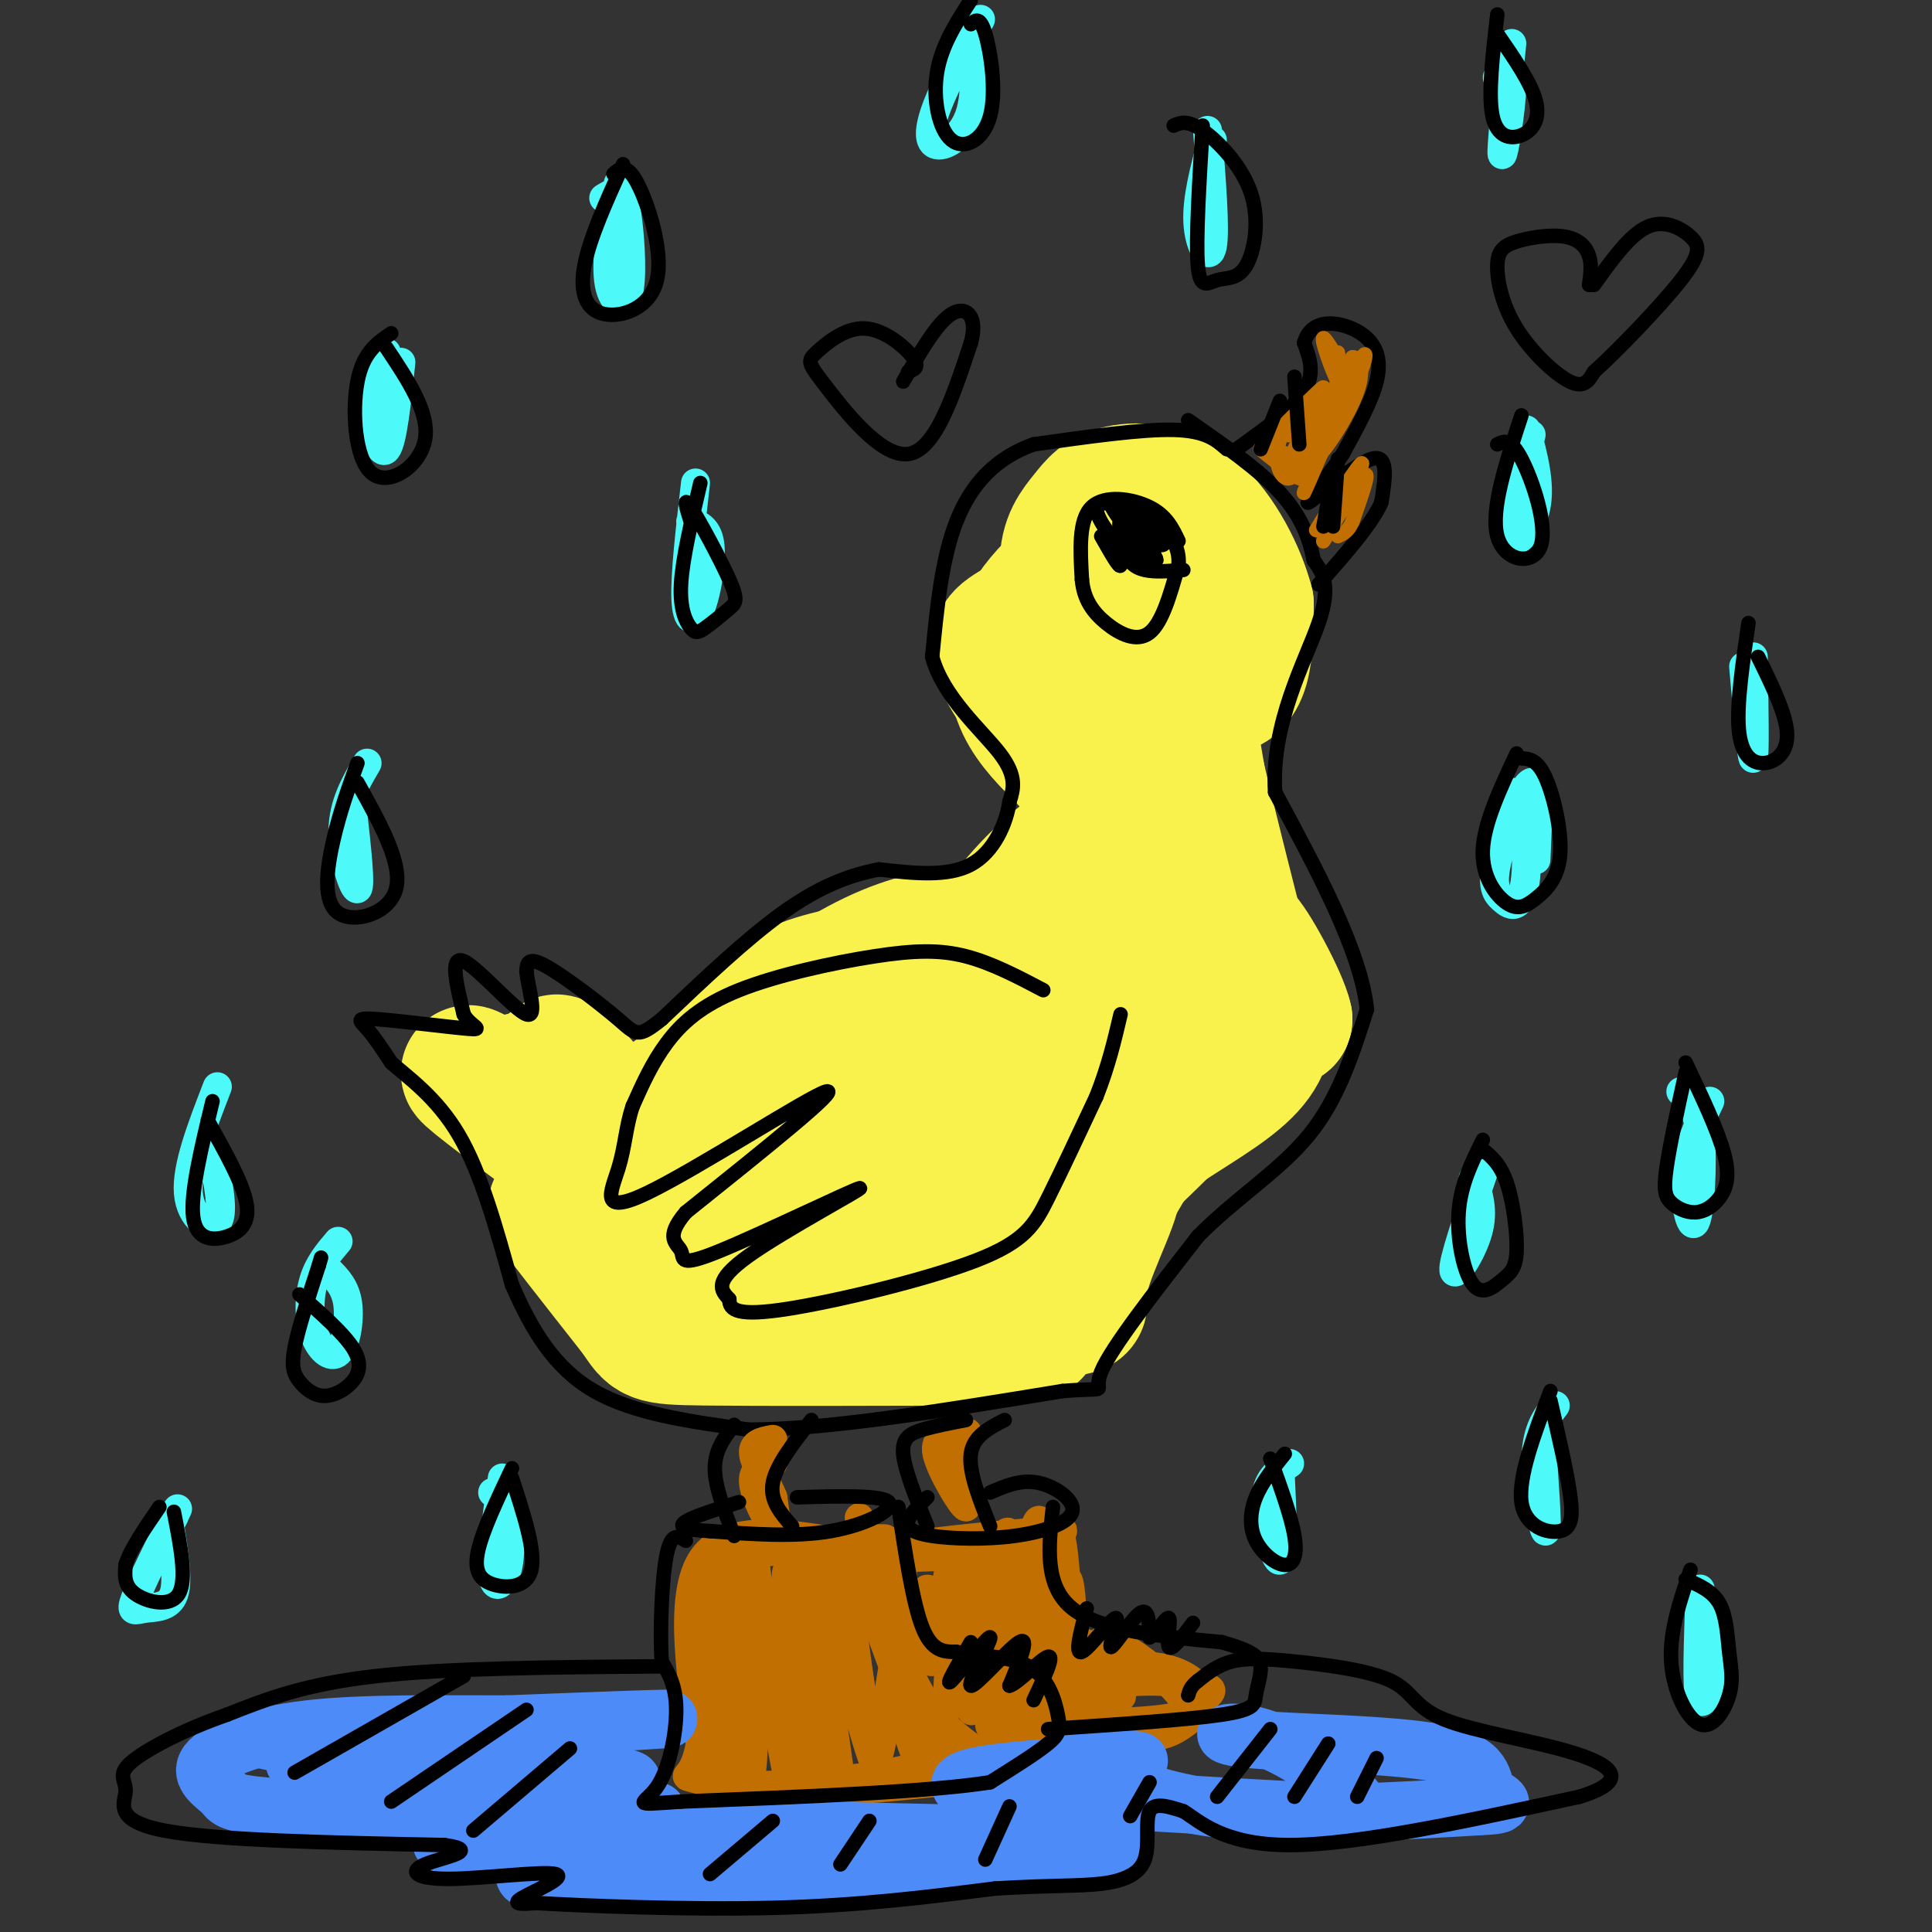 <svg viewBox='0 0 400 400' version='1.1' xmlns='http://www.w3.org/2000/svg' xmlns:xlink='http://www.w3.org/1999/xlink'><rect x="0" y="0" width="400" height="400" fill="#333333" stroke="none"/><g fill='none' stroke='#F9F24D' stroke-width='28' stroke-linecap='round' stroke-linejoin='round'><path d='M213,130c4.827,10.899 9.655,21.798 10,24c0.345,2.202 -3.792,-4.292 -6,-8c-2.208,-3.708 -2.488,-4.631 -1,-3c1.488,1.631 4.744,5.815 8,10'/><path d='M224,153c1.871,5.254 2.548,13.388 2,10c-0.548,-3.388 -2.322,-18.300 -1,-18c1.322,0.300 5.741,15.812 7,17c1.259,1.188 -0.640,-11.946 0,-15c0.640,-3.054 3.820,3.973 7,11'/><path d='M239,158c0.791,-2.140 -0.730,-12.989 0,-14c0.730,-1.011 3.712,7.815 5,8c1.288,0.185 0.881,-8.270 2,-11c1.119,-2.730 3.763,0.265 6,1c2.237,0.735 4.068,-0.790 5,-4c0.932,-3.210 0.966,-8.105 1,-13'/><path d='M258,125c-1.519,-6.016 -5.816,-14.557 -11,-19c-5.184,-4.443 -11.257,-4.788 -15,-4c-3.743,0.788 -5.158,2.708 -7,5c-1.842,2.292 -4.112,4.954 -4,10c0.112,5.046 2.607,12.474 5,18c2.393,5.526 4.684,9.150 6,7c1.316,-2.150 1.658,-10.075 2,-18'/><path d='M234,124c0.790,-3.924 1.765,-4.735 3,-5c1.235,-0.265 2.730,0.015 4,1c1.270,0.985 2.315,2.676 3,7c0.685,4.324 1.009,11.280 -1,10c-2.009,-1.280 -6.353,-10.797 -7,-15c-0.647,-4.203 2.403,-3.093 4,7c1.597,10.093 1.742,29.169 2,34c0.258,4.831 0.629,-4.585 1,-14'/><path d='M243,149c2.128,8.793 6.949,37.776 7,35c0.051,-2.776 -4.667,-37.311 -5,-40c-0.333,-2.689 3.718,26.468 4,29c0.282,2.532 -3.205,-21.562 -4,-28c-0.795,-6.438 1.103,4.781 3,16'/><path d='M248,161c2.333,10.000 6.667,27.000 11,44'/><path d='M259,205c-2.333,13.167 -13.667,24.083 -25,35'/><path d='M234,240c-6.289,10.244 -9.511,18.356 -16,23c-6.489,4.644 -16.244,5.822 -26,7'/><path d='M192,270c-4.857,2.429 -4.000,5.000 -12,1c-8.000,-4.000 -24.857,-14.571 -31,-16c-6.143,-1.429 -1.571,6.286 3,14'/><path d='M152,269c11.133,3.244 37.467,4.356 53,0c15.533,-4.356 20.267,-14.178 25,-24'/><path d='M230,245c2.286,0.167 -4.500,12.583 -6,19c-1.500,6.417 2.286,6.833 -6,7c-8.286,0.167 -28.643,0.083 -49,0'/><path d='M169,271c-11.044,0.133 -14.156,0.467 -19,-5c-4.844,-5.467 -11.422,-16.733 -18,-28'/><path d='M132,238c0.833,3.011 11.914,24.539 10,24c-1.914,-0.539 -16.823,-23.145 -19,-25c-2.177,-1.855 8.378,17.041 11,22c2.622,4.959 -2.689,-4.021 -8,-13'/><path d='M126,246c-4.010,-6.397 -10.036,-15.891 -14,-20c-3.964,-4.109 -5.867,-2.833 -2,2c3.867,4.833 13.503,13.224 11,12c-2.503,-1.224 -17.144,-12.064 -22,-16c-4.856,-3.936 0.072,-0.968 5,2'/><path d='M104,226c3.988,2.833 11.458,8.917 13,7c1.542,-1.917 -2.845,-11.833 -2,-13c0.845,-1.167 6.923,6.417 13,14'/><path d='M128,234c11.488,-5.214 33.708,-25.250 50,-34c16.292,-8.750 26.655,-6.214 25,-4c-1.655,2.214 -15.327,4.107 -29,6'/><path d='M174,202c-7.498,1.790 -11.744,3.266 -18,9c-6.256,5.734 -14.523,15.725 -17,20c-2.477,4.275 0.837,2.834 1,4c0.163,1.166 -2.825,4.939 6,0c8.825,-4.939 29.463,-18.589 42,-25c12.537,-6.411 16.974,-5.582 19,-4c2.026,1.582 1.641,3.918 1,6c-0.641,2.082 -1.537,3.911 -7,9c-5.463,5.089 -15.493,13.440 -24,18c-8.507,4.560 -15.492,5.329 -19,6c-3.508,0.671 -3.539,1.242 -2,-3c1.539,-4.242 4.648,-13.298 7,-18c2.352,-4.702 3.947,-5.051 10,-9c6.053,-3.949 16.565,-11.499 24,-14c7.435,-2.501 11.793,0.048 14,1c2.207,0.952 2.262,0.307 3,3c0.738,2.693 2.160,8.725 -2,16c-4.160,7.275 -13.903,15.793 -20,20c-6.097,4.207 -8.549,4.104 -11,4'/><path d='M181,245c-5.323,0.805 -13.131,0.817 -15,-3c-1.869,-3.817 2.200,-11.465 8,-19c5.800,-7.535 13.330,-14.959 22,-20c8.670,-5.041 18.478,-7.699 23,-8c4.522,-0.301 3.757,1.755 4,5c0.243,3.245 1.495,7.680 -3,15c-4.495,7.320 -14.736,17.525 -23,23c-8.264,5.475 -14.552,6.221 -17,4c-2.448,-2.221 -1.056,-7.408 -1,-10c0.056,-2.592 -1.223,-2.589 5,-10c6.223,-7.411 19.949,-22.237 28,-28c8.051,-5.763 10.428,-2.464 13,0c2.572,2.464 5.338,4.091 1,12c-4.338,7.909 -15.781,22.099 -23,28c-7.219,5.901 -10.213,3.512 -12,0c-1.787,-3.512 -2.368,-8.146 -2,-12c0.368,-3.854 1.684,-6.927 3,-10'/><path d='M192,212c5.757,-7.714 18.649,-22.000 25,-28c6.351,-6.000 6.160,-3.715 7,-2c0.840,1.715 2.709,2.859 4,4c1.291,1.141 2.003,2.278 0,8c-2.003,5.722 -6.719,16.030 -11,24c-4.281,7.970 -8.125,13.601 -12,18c-3.875,4.399 -7.780,7.565 -11,7c-3.220,-0.565 -5.754,-4.862 -4,-14c1.754,-9.138 7.794,-23.119 14,-33c6.206,-9.881 12.576,-15.663 17,-19c4.424,-3.337 6.902,-4.228 9,-1c2.098,3.228 3.818,10.577 4,16c0.182,5.423 -1.172,8.920 -5,16c-3.828,7.080 -10.131,17.742 -17,25c-6.869,7.258 -14.305,11.110 -18,11c-3.695,-0.110 -3.649,-4.184 -4,-7c-0.351,-2.816 -1.100,-4.376 1,-9c2.100,-4.624 7.050,-12.312 12,-20'/><path d='M203,208c4.489,-5.372 9.710,-8.803 14,-11c4.290,-2.197 7.648,-3.160 11,-3c3.352,0.160 6.698,1.442 5,8c-1.698,6.558 -8.439,18.393 -12,23c-3.561,4.607 -3.940,1.986 -2,-5c1.940,-6.986 6.200,-18.336 11,-21c4.800,-2.664 10.138,3.360 12,2c1.862,-1.360 0.246,-10.103 1,-12c0.754,-1.897 3.877,3.051 7,8'/><path d='M250,197c1.663,2.705 2.322,5.467 2,3c-0.322,-2.467 -1.625,-10.164 -1,-9c0.625,1.164 3.179,11.190 6,16c2.821,4.810 5.911,4.405 9,4'/><path d='M266,211c-0.822,-4.000 -7.378,-16.000 -9,-17c-1.622,-1.000 1.689,9.000 5,19'/><path d='M262,213c-0.464,5.262 -4.125,8.917 -10,13c-5.875,4.083 -13.964,8.595 -19,13c-5.036,4.405 -7.018,8.702 -9,13'/><path d='M224,252c-2.893,4.143 -5.625,8.000 -7,10c-1.375,2.000 -1.393,2.143 -9,3c-7.607,0.857 -22.804,2.429 -38,4'/><path d='M170,269c-11.667,1.000 -21.833,1.500 -32,2'/><path d='M142,269c-3.556,-0.067 -7.111,-0.133 -13,-5c-5.889,-4.867 -14.111,-14.533 -14,-14c0.111,0.533 8.556,11.267 17,22'/><path d='M132,272c3.133,4.533 2.467,4.867 14,5c11.533,0.133 35.267,0.067 59,0'/><path d='M205,277c11.167,-0.500 9.583,-1.750 8,-3'/><path d='M232,119c-1.836,-1.164 -3.671,-2.329 -6,-2c-2.329,0.329 -5.150,2.150 -8,5c-2.850,2.850 -5.729,6.729 -7,11c-1.271,4.271 -0.935,8.935 1,13c1.935,4.065 5.467,7.533 9,11'/><path d='M221,157c2.774,3.322 5.207,6.128 2,2c-3.207,-4.128 -12.056,-15.188 -15,-21c-2.944,-5.812 0.016,-6.375 4,-9c3.984,-2.625 8.992,-7.313 14,-12'/><path d='M226,117c4.000,-3.000 7.000,-4.500 10,-6'/></g>
<g fill='none' stroke='#000000' stroke-width='3' stroke-linecap='round' stroke-linejoin='round'><path d='M254,93c-2.167,-1.917 -4.333,-3.833 -11,-4c-6.667,-0.167 -17.833,1.417 -29,3'/><path d='M214,92c-7.844,2.778 -12.956,8.222 -16,16c-3.044,7.778 -4.022,17.889 -5,28'/><path d='M193,136c2.244,8.356 10.356,15.244 14,20c3.644,4.756 2.822,7.378 2,10'/><path d='M209,166c-0.622,4.400 -3.178,10.400 -8,13c-4.822,2.600 -11.911,1.800 -19,1'/><path d='M182,180c-6.289,1.178 -12.511,3.622 -20,9c-7.489,5.378 -16.244,13.689 -25,22'/><path d='M137,211c-5.060,4.071 -5.208,3.250 -9,0c-3.792,-3.250 -11.226,-8.929 -15,-11c-3.774,-2.071 -3.887,-0.536 -4,1'/><path d='M109,201c0.155,2.976 2.542,9.917 0,9c-2.542,-0.917 -10.012,-9.690 -13,-11c-2.988,-1.310 -1.494,4.845 0,11'/><path d='M96,210c1.330,2.512 4.656,3.292 1,3c-3.656,-0.292 -14.292,-1.656 -19,-2c-4.708,-0.344 -3.488,0.330 -2,2c1.488,1.670 3.244,4.335 5,7'/><path d='M81,220c3.400,3.044 9.400,7.156 14,15c4.600,7.844 7.800,19.422 11,31'/><path d='M106,266c4.067,9.356 8.733,17.244 17,22c8.267,4.756 20.133,6.378 32,8'/><path d='M155,296c16.167,0.000 40.583,-4.000 65,-8'/><path d='M220,288c11.000,-0.889 6.000,0.889 8,-4c2.000,-4.889 11.000,-16.444 20,-28'/><path d='M248,256c7.689,-7.867 16.911,-13.533 23,-21c6.089,-7.467 9.044,-16.733 12,-26'/><path d='M283,209c-1.167,-11.833 -10.083,-28.417 -19,-45'/><path d='M264,164c-0.911,-14.200 6.311,-27.200 9,-35c2.689,-7.800 0.844,-10.400 -1,-13'/><path d='M272,116c-0.867,-4.467 -2.533,-9.133 -7,-14c-4.467,-4.867 -11.733,-9.933 -19,-15'/><path d='M244,112c-1.244,-2.622 -2.489,-5.244 -6,-7c-3.511,-1.756 -9.289,-2.644 -12,0c-2.711,2.644 -2.356,8.822 -2,15'/><path d='M224,120c0.357,4.071 2.250,6.750 5,9c2.750,2.250 6.357,4.071 9,2c2.643,-2.071 4.321,-8.036 6,-14'/><path d='M244,117c0.333,-3.833 -1.833,-6.417 -4,-9'/><path d='M233,105c-0.267,3.356 -0.533,6.711 0,9c0.533,2.289 1.867,3.511 4,4c2.133,0.489 5.067,0.244 8,0'/><path d='M256,93c5.833,-4.167 11.667,-8.333 14,-12c2.333,-3.667 1.167,-6.833 0,-10'/><path d='M270,71c0.702,-2.539 2.456,-3.887 5,-4c2.544,-0.113 5.877,1.008 8,3c2.123,1.992 3.035,4.855 2,9c-1.035,4.145 -4.018,9.573 -7,15'/><path d='M278,94c-3.417,5.226 -8.458,10.792 -7,10c1.458,-0.792 9.417,-7.940 13,-9c3.583,-1.060 2.792,3.970 2,9'/><path d='M286,104c-1.833,4.333 -7.417,10.667 -13,17'/><path d='M216,205c-5.351,-2.813 -10.702,-5.627 -16,-7c-5.298,-1.373 -10.544,-1.306 -19,0c-8.456,1.306 -20.123,3.852 -28,7c-7.877,3.148 -11.965,6.900 -15,11c-3.035,4.100 -5.018,8.550 -7,13'/><path d='M131,229c-1.443,4.238 -1.552,8.332 -3,13c-1.448,4.668 -4.236,9.911 6,5c10.236,-4.911 33.496,-19.974 37,-21c3.504,-1.026 -12.748,11.987 -29,25'/><path d='M142,251c-4.632,5.416 -1.714,6.457 -1,8c0.714,1.543 -0.778,3.589 8,0c8.778,-3.589 27.825,-12.812 29,-13c1.175,-0.188 -15.521,8.661 -23,14c-7.479,5.339 -5.739,7.170 -4,9'/><path d='M151,269c-0.057,2.311 1.799,3.589 12,2c10.201,-1.589 28.746,-6.043 39,-10c10.254,-3.957 12.215,-7.416 15,-13c2.785,-5.584 6.392,-13.292 10,-21'/><path d='M227,227c2.500,-6.333 3.750,-11.667 5,-17'/></g>
<g fill='none' stroke='#C26F01' stroke-width='3' stroke-linecap='round' stroke-linejoin='round'><path d='M277,73c0.518,3.851 1.036,7.702 0,6c-1.036,-1.702 -3.625,-8.958 -3,-9c0.625,-0.042 4.464,7.131 6,9c1.536,1.869 0.768,-1.565 0,-5'/><path d='M280,74c0.821,-0.242 2.872,1.653 1,7c-1.872,5.347 -7.667,14.144 -9,14c-1.333,-0.144 1.795,-9.231 4,-14c2.205,-4.769 3.487,-5.220 2,-2c-1.487,3.220 -5.744,10.110 -10,17'/><path d='M268,96c-0.201,-0.349 4.297,-9.722 4,-12c-0.297,-2.278 -5.388,2.541 -7,7c-1.612,4.459 0.254,8.560 2,8c1.746,-0.560 3.373,-5.780 5,-11'/><path d='M272,88c1.887,-3.357 4.104,-6.250 3,-3c-1.104,3.250 -5.528,12.644 -4,11c1.528,-1.644 9.008,-14.327 10,-16c0.992,-1.673 -4.504,7.663 -10,17'/><path d='M278,101c-3.442,5.456 -6.884,10.912 -5,8c1.884,-2.912 9.093,-14.193 9,-13c-0.093,1.193 -7.486,14.860 -8,16c-0.514,1.140 5.853,-10.246 8,-13c2.147,-2.754 0.073,3.123 -2,9'/><path d='M280,108c-0.833,2.000 -1.917,2.500 -3,3'/><path d='M270,96c-2.857,-1.625 -5.714,-3.250 -5,-2c0.714,1.250 5.000,5.375 4,5c-1.000,-0.375 -7.286,-5.250 -8,-6c-0.714,-0.750 4.143,2.625 9,6'/><path d='M270,99c2.964,-2.155 5.875,-10.542 5,-9c-0.875,1.542 -5.536,13.012 -5,12c0.536,-1.012 6.268,-14.506 12,-28'/><path d='M282,74c1.732,-2.813 0.061,4.155 -4,10c-4.061,5.845 -10.511,10.567 -10,9c0.511,-1.567 7.984,-9.422 8,-10c0.016,-0.578 -7.424,6.121 -9,7c-1.576,0.879 2.712,-4.060 7,-9'/><path d='M274,81c-2.036,1.512 -10.625,9.792 -11,10c-0.375,0.208 7.464,-7.655 10,-10c2.536,-2.345 -0.232,0.827 -3,4'/></g>
<g fill='none' stroke='#C26F01' stroke-width='6' stroke-linecap='round' stroke-linejoin='round'><path d='M160,303c-2.133,0.556 -4.267,1.111 -4,4c0.267,2.889 2.933,8.111 4,9c1.067,0.889 0.533,-2.556 0,-6'/><path d='M160,310c-1.067,-2.800 -3.733,-6.800 -4,-9c-0.267,-2.200 1.867,-2.600 4,-3'/><path d='M199,298c-2.899,-0.280 -5.798,-0.560 -5,3c0.798,3.560 5.292,10.958 6,11c0.708,0.042 -2.369,-7.274 -3,-11c-0.631,-3.726 1.185,-3.863 3,-4'/><path d='M200,297c0.500,-0.667 0.250,-0.333 0,0'/><path d='M173,320c-12.822,1.178 -25.644,2.356 -22,2c3.644,-0.356 23.756,-2.244 30,-3c6.244,-0.756 -1.378,-0.378 -9,0'/><path d='M172,319c-7.133,-1.067 -20.467,-3.733 -26,3c-5.533,6.733 -3.267,22.867 -1,39'/><path d='M145,361c-1.286,7.417 -4.000,6.458 -2,7c2.000,0.542 8.714,2.583 18,3c9.286,0.417 21.143,-0.792 33,-2'/><path d='M194,369c8.238,-0.845 12.333,-1.958 11,-4c-1.333,-2.042 -8.095,-5.012 -13,-12c-4.905,-6.988 -7.952,-17.994 -11,-29'/><path d='M181,324c-2.927,-8.560 -4.743,-15.459 -1,-3c3.743,12.459 13.046,44.278 12,43c-1.046,-1.278 -12.442,-35.651 -16,-41c-3.558,-5.349 0.721,18.325 5,42'/><path d='M181,365c-2.449,-5.621 -11.071,-40.674 -13,-44c-1.929,-3.326 2.837,25.076 5,40c2.163,14.924 1.724,16.371 -1,3c-2.724,-13.371 -7.733,-41.562 -9,-39c-1.267,2.562 1.210,35.875 1,43c-0.210,7.125 -3.105,-11.937 -6,-31'/><path d='M158,337c-1.430,-10.191 -2.006,-20.170 -2,-9c0.006,11.170 0.593,43.487 -1,39c-1.593,-4.487 -5.365,-45.780 -7,-45c-1.635,0.780 -1.132,43.633 -1,49c0.132,5.367 -0.105,-26.752 0,-36c0.105,-9.248 0.553,4.376 1,18'/><path d='M148,353c-0.396,10.841 -1.887,28.945 1,20c2.887,-8.945 10.152,-44.938 13,-44c2.848,0.938 1.279,38.808 1,37c-0.279,-1.808 0.733,-43.295 2,-46c1.267,-2.705 2.791,33.370 4,46c1.209,12.630 2.105,1.815 3,-9'/><path d='M172,357c0.837,-10.041 1.428,-30.644 3,-27c1.572,3.644 4.123,31.534 6,34c1.877,2.466 3.080,-20.494 5,-22c1.920,-1.506 4.555,18.441 4,21c-0.555,2.559 -4.302,-12.269 -4,-15c0.302,-2.731 4.651,6.634 9,16'/><path d='M195,364c-9.222,4.267 -36.778,6.933 -46,5c-9.222,-1.933 -0.111,-8.467 9,-15'/><path d='M158,354c0.439,-10.107 -2.965,-27.874 -4,-24c-1.035,3.874 0.298,29.389 0,29c-0.298,-0.389 -2.228,-26.683 -2,-31c0.228,-4.317 2.614,13.341 5,31'/><path d='M215,321c-16.512,1.060 -33.024,2.119 -28,1c5.024,-1.119 31.583,-4.417 33,-5c1.417,-0.583 -22.310,1.548 -32,3c-9.690,1.452 -5.345,2.226 -1,3'/><path d='M187,323c-0.460,6.778 -1.109,22.222 0,22c1.109,-0.222 3.978,-16.111 5,-16c1.022,0.111 0.198,16.222 1,15c0.802,-1.222 3.229,-19.778 4,-21c0.771,-1.222 -0.115,14.889 -1,31'/><path d='M196,354c1.064,-4.878 4.225,-32.572 5,-32c0.775,0.572 -0.837,29.410 0,32c0.837,2.590 4.121,-21.069 6,-31c1.879,-9.931 2.352,-6.135 2,4c-0.352,10.135 -1.529,26.610 -2,32c-0.471,5.390 -0.235,-0.305 0,-6'/><path d='M207,353c1.167,-7.618 4.083,-23.663 6,-32c1.917,-8.337 2.833,-8.967 3,2c0.167,10.967 -0.417,33.529 0,31c0.417,-2.529 1.833,-30.151 3,-35c1.167,-4.849 2.083,13.076 3,31'/><path d='M222,350c0.487,-1.986 0.204,-22.449 -1,-23c-1.204,-0.551 -3.330,18.812 -3,24c0.330,5.188 3.116,-3.798 6,-8c2.884,-4.202 5.866,-3.621 10,-1c4.134,2.621 9.421,7.283 11,10c1.579,2.717 -0.549,3.491 -5,4c-4.451,0.509 -11.226,0.755 -18,1'/><path d='M222,357c-7.721,0.636 -18.022,1.727 -17,0c1.022,-1.727 13.367,-6.273 23,-8c9.633,-1.727 16.554,-0.636 20,0c3.446,0.636 3.418,0.817 1,3c-2.418,2.183 -7.225,6.367 -16,8c-8.775,1.633 -21.517,0.716 -26,-1c-4.483,-1.716 -0.707,-4.231 1,-6c1.707,-1.769 1.345,-2.791 6,-4c4.655,-1.209 14.328,-2.604 24,-4'/><path d='M238,345c6.374,0.423 10.310,3.481 11,6c0.690,2.519 -1.867,4.499 -4,6c-2.133,1.501 -3.844,2.522 -10,3c-6.156,0.478 -16.759,0.412 -23,-1c-6.241,-1.412 -8.122,-4.169 -9,-7c-0.878,-2.831 -0.754,-5.734 0,-8c0.754,-2.266 2.137,-3.895 5,-5c2.863,-1.105 7.206,-1.687 11,-1c3.794,0.687 7.038,2.642 9,6c1.962,3.358 2.642,8.118 -1,10c-3.642,1.882 -11.605,0.886 -16,-1c-4.395,-1.886 -5.222,-4.662 -6,-7c-0.778,-2.338 -1.508,-4.240 2,-5c3.508,-0.760 11.254,-0.380 19,0'/><path d='M226,341c4.790,0.918 7.263,3.214 4,5c-3.263,1.786 -12.264,3.061 -13,3c-0.736,-0.061 6.793,-1.457 11,-2c4.207,-0.543 5.091,-0.231 3,1c-2.091,1.231 -7.158,3.382 -6,4c1.158,0.618 8.543,-0.295 7,-1c-1.543,-0.705 -12.012,-1.201 -14,-2c-1.988,-0.799 4.506,-1.899 11,-3'/><path d='M229,346c-0.500,-0.667 -7.250,-0.833 -14,-1'/></g>
<g fill='none' stroke='#4D8BF9' stroke-width='12' stroke-linecap='round' stroke-linejoin='round'><path d='M120,359c-18.600,0.356 -37.200,0.711 -30,0c7.200,-0.711 40.200,-2.489 47,-3c6.800,-0.511 -12.600,0.244 -32,1'/><path d='M105,357c-12.916,0.043 -29.207,-0.350 -41,1c-11.793,1.350 -19.089,4.444 -21,7c-1.911,2.556 1.562,4.573 3,6c1.438,1.427 0.839,2.265 9,3c8.161,0.735 25.080,1.368 42,2'/><path d='M97,376c10.667,-0.035 16.333,-1.123 17,1c0.667,2.123 -3.667,7.456 -5,10c-1.333,2.544 0.333,2.298 9,2c8.667,-0.298 24.333,-0.649 40,-1'/><path d='M158,388c19.226,-0.833 47.292,-2.417 61,-4c13.708,-1.583 13.060,-3.167 13,-5c-0.060,-1.833 0.470,-3.917 1,-6'/><path d='M233,373c-0.690,-1.917 -2.917,-3.708 0,-3c2.917,0.708 10.976,3.917 24,5c13.024,1.083 31.012,0.042 49,-1'/><path d='M306,374c7.994,-0.385 3.477,-0.846 2,-3c-1.477,-2.154 0.084,-6.001 -10,-8c-10.084,-1.999 -31.813,-2.149 -40,-3c-8.188,-0.851 -2.834,-2.403 4,0c6.834,2.403 15.148,8.762 18,12c2.852,3.238 0.244,3.354 -8,3c-8.244,-0.354 -22.122,-1.177 -36,-2'/><path d='M236,373c-12.195,-0.693 -24.683,-1.426 -27,-3c-2.317,-1.574 5.536,-3.990 14,-5c8.464,-1.010 17.539,-0.613 10,0c-7.539,0.613 -31.691,1.443 -34,4c-2.309,2.557 17.224,6.842 25,9c7.776,2.158 3.793,2.188 -7,2c-10.793,-0.188 -28.397,-0.594 -46,-1'/><path d='M171,379c-15.793,-0.692 -32.276,-1.923 -24,-1c8.276,0.923 41.311,4.000 29,5c-12.311,1.000 -69.968,-0.077 -82,-1c-12.032,-0.923 21.562,-1.692 32,-3c10.438,-1.308 -2.281,-3.154 -15,-5'/><path d='M111,374c-7.469,-1.372 -18.642,-2.301 -10,-3c8.642,-0.699 37.100,-1.167 28,-3c-9.100,-1.833 -55.758,-5.032 -70,-7c-14.242,-1.968 3.931,-2.705 18,-1c14.069,1.705 24.035,5.853 34,10'/><path d='M111,370c9.363,1.318 15.770,-0.386 16,1c0.230,1.386 -5.717,5.863 -6,7c-0.283,1.137 5.100,-1.066 1,-3c-4.100,-1.934 -17.681,-3.598 -13,-3c4.681,0.598 27.623,3.456 27,3c-0.623,-0.456 -24.812,-4.228 -49,-8'/><path d='M87,367c-14.310,-1.500 -25.583,-1.250 -26,-2c-0.417,-0.750 10.024,-2.500 12,-3c1.976,-0.500 -4.512,0.250 -11,1'/></g>
<g fill='none' stroke='#4DF9F9' stroke-width='6' stroke-linecap='round' stroke-linejoin='round'><path d='M35,315c0.994,6.042 1.988,12.083 1,15c-0.988,2.917 -3.958,2.708 -6,3c-2.042,0.292 -3.155,1.083 -2,-2c1.155,-3.083 4.577,-10.042 8,-17'/><path d='M36,314c1.333,-2.833 0.667,-1.417 0,0'/><path d='M44,239c1.222,6.089 2.444,12.178 1,14c-1.444,1.822 -5.556,-0.622 -6,-6c-0.444,-5.378 2.778,-13.689 6,-22'/><path d='M68,263c1.774,1.780 3.547,3.560 4,7c0.453,3.440 -0.415,8.541 -2,10c-1.585,1.459 -3.888,-0.722 -5,-4c-1.112,-3.278 -1.032,-7.651 0,-11c1.032,-3.349 3.016,-5.675 5,-8'/><path d='M102,309c1.167,1.018 2.333,2.036 3,5c0.667,2.964 0.833,7.875 0,11c-0.833,3.125 -2.667,4.464 -3,1c-0.333,-3.464 0.833,-11.732 2,-20'/><path d='M73,168c0.867,7.778 1.733,15.556 1,16c-0.733,0.444 -3.067,-6.444 -3,-12c0.067,-5.556 2.533,-9.778 5,-14'/><path d='M83,75c-0.867,8.222 -1.733,16.444 -3,18c-1.267,1.556 -2.933,-3.556 -3,-8c-0.067,-4.444 1.467,-8.222 3,-12'/><path d='M143,108c1.815,0.726 3.631,1.452 4,5c0.369,3.548 -0.708,9.917 -2,13c-1.292,3.083 -2.798,2.881 -3,-2c-0.202,-4.881 0.899,-14.440 2,-24'/><path d='M125,41c1.077,-0.656 2.153,-1.311 3,-1c0.847,0.311 1.464,1.589 2,6c0.536,4.411 0.990,11.957 0,15c-0.990,3.043 -3.426,1.584 -4,-3c-0.574,-4.584 0.713,-12.292 2,-20'/><path d='M200,10c0.225,-2.833 0.450,-5.665 1,-3c0.550,2.665 1.426,10.828 0,16c-1.426,5.172 -5.153,7.354 -7,7c-1.847,-0.354 -1.813,-3.244 0,-8c1.813,-4.756 5.407,-11.378 9,-18'/><path d='M250,27c0.822,10.311 1.644,20.622 1,24c-0.644,3.378 -2.756,-0.178 -3,-5c-0.244,-4.822 1.378,-10.911 3,-17'/><path d='M310,16c1.533,-1.222 3.067,-2.444 3,2c-0.067,4.444 -1.733,14.556 -2,14c-0.267,-0.556 0.867,-11.778 2,-23'/><path d='M316,89c1.489,5.622 2.978,11.244 2,16c-0.978,4.756 -4.422,8.644 -5,6c-0.578,-2.644 1.711,-11.822 4,-21'/><path d='M361,138c0.833,9.667 1.667,19.333 2,19c0.333,-0.333 0.167,-10.667 0,-21'/><path d='M312,165c1.112,-0.949 2.225,-1.897 3,1c0.775,2.897 1.214,9.641 1,14c-0.214,4.359 -1.079,6.334 -2,7c-0.921,0.666 -1.896,0.024 -3,-1c-1.104,-1.024 -2.336,-2.430 -1,-8c1.336,-5.570 5.239,-15.306 7,-16c1.761,-0.694 1.381,7.653 1,16'/><path d='M348,226c1.714,1.560 3.429,3.119 4,9c0.571,5.881 -0.000,16.083 -1,18c-1.000,1.917 -2.429,-4.452 -2,-10c0.429,-5.548 2.714,-10.274 5,-15'/><path d='M305,244c1.111,3.311 2.222,6.622 1,11c-1.222,4.378 -4.778,9.822 -5,8c-0.222,-1.822 2.889,-10.911 6,-20'/><path d='M265,304c0.444,9.178 0.889,18.356 0,19c-0.889,0.644 -3.111,-7.244 -3,-12c0.111,-4.756 2.556,-6.378 5,-8'/><path d='M319,297c0.733,9.867 1.467,19.733 1,20c-0.467,0.267 -2.133,-9.067 -2,-15c0.133,-5.933 2.067,-8.467 4,-11'/><path d='M352,331c1.600,3.022 3.200,6.044 3,11c-0.200,4.956 -2.200,11.844 -3,10c-0.800,-1.844 -0.400,-12.422 0,-23'/></g>
<g fill='none' stroke='#000000' stroke-width='3' stroke-linecap='round' stroke-linejoin='round'><path d='M168,294c-3.667,4.667 -7.333,9.333 -8,13c-0.667,3.667 1.667,6.333 4,9'/><path d='M152,295c-2.000,2.583 -4.000,5.167 -4,9c0.000,3.833 2.000,8.917 4,14'/><path d='M165,310c8.800,-0.244 17.600,-0.489 19,1c1.400,1.489 -4.600,4.711 -12,6c-7.400,1.289 -16.200,0.644 -25,0'/><path d='M147,317c-5.489,-0.267 -6.711,-0.933 -5,-2c1.711,-1.067 6.356,-2.533 11,-4'/><path d='M200,294c-3.244,0.622 -6.489,1.244 -9,2c-2.511,0.756 -4.289,1.644 -4,5c0.289,3.356 2.644,9.178 5,15'/><path d='M208,294c-3.250,1.667 -6.500,3.333 -7,7c-0.500,3.667 1.750,9.333 4,15'/><path d='M205,309c3.195,-1.377 6.391,-2.755 10,-2c3.609,0.755 7.633,3.641 7,6c-0.633,2.359 -5.922,4.189 -12,5c-6.078,0.811 -12.944,0.603 -17,0c-4.056,-0.603 -5.302,-1.601 -5,-3c0.302,-1.399 2.151,-3.200 4,-5'/><path d='M186,312c1.500,10.000 3.000,20.000 5,25c2.000,5.000 4.500,5.000 7,5'/><path d='M198,342c4.123,0.917 10.930,0.710 15,3c4.070,2.290 5.404,7.078 6,10c0.596,2.922 0.456,3.978 -2,6c-2.456,2.022 -7.228,5.011 -12,8'/><path d='M205,369c-12.667,2.000 -38.333,3.000 -64,4'/><path d='M141,373c-11.310,0.774 -7.583,0.708 -5,-3c2.583,-3.708 4.024,-11.060 4,-16c-0.024,-4.940 -1.512,-7.470 -3,-10'/><path d='M137,344c-0.422,-6.311 0.022,-17.089 1,-22c0.978,-4.911 2.489,-3.956 4,-3'/><path d='M218,312c-0.917,8.167 -1.833,16.333 4,21c5.833,4.667 18.417,5.833 31,7'/><path d='M253,340c6.671,1.906 7.850,3.171 8,5c0.150,1.829 -0.729,4.223 -1,6c-0.271,1.777 0.065,2.936 -7,4c-7.065,1.064 -21.533,2.032 -36,3'/><path d='M225,333c-1.290,4.842 -2.581,9.684 -1,9c1.581,-0.684 6.032,-6.895 7,-7c0.968,-0.105 -1.547,5.895 -1,6c0.547,0.105 4.156,-5.684 6,-7c1.844,-1.316 1.922,1.842 2,5'/><path d='M238,339c1.274,-0.548 3.458,-4.417 4,-4c0.542,0.417 -0.560,5.119 0,6c0.560,0.881 2.780,-2.060 5,-5'/><path d='M201,340c-2.801,4.789 -5.601,9.579 -4,8c1.601,-1.579 7.604,-9.526 8,-9c0.396,0.526 -4.817,9.526 -4,10c0.817,0.474 7.662,-7.579 10,-9c2.338,-1.421 0.169,3.789 -2,9'/><path d='M209,349c1.600,-0.333 6.600,-5.667 8,-6c1.400,-0.333 -0.800,4.333 -3,9'/><path d='M268,78c0.000,0.000 1.000,14.000 1,14'/><path d='M265,83c0.000,0.000 -4.000,10.000 -4,10'/><path d='M277,95c0.000,0.000 -1.000,14.000 -1,14'/><path d='M276,98c0.000,0.000 -2.000,11.000 -2,11'/><path d='M228,111c1.955,3.458 3.910,6.916 4,6c0.090,-0.916 -1.686,-6.207 -1,-6c0.686,0.207 3.833,5.911 4,5c0.167,-0.911 -2.647,-8.438 -2,-9c0.647,-0.562 4.756,5.839 6,8c1.244,2.161 -0.378,0.080 -2,-2'/><path d='M237,113c-1.107,-1.564 -2.873,-4.474 -3,-6c-0.127,-1.526 1.385,-1.666 3,-1c1.615,0.666 3.333,2.139 4,4c0.667,1.861 0.283,4.108 -2,2c-2.283,-2.108 -6.465,-8.573 -6,-8c0.465,0.573 5.578,8.185 6,11c0.422,2.815 -3.848,0.835 -7,-2c-3.152,-2.835 -5.186,-6.524 -5,-8c0.186,-1.476 2.593,-0.738 5,0'/><path d='M232,105c2.502,2.445 6.258,8.557 5,8c-1.258,-0.557 -7.531,-7.782 -7,-9c0.531,-1.218 7.864,3.570 9,6c1.136,2.430 -3.925,2.500 -6,1c-2.075,-1.500 -1.164,-4.572 0,-5c1.164,-0.428 2.582,1.786 4,4'/><path d='M137,345c-22.000,0.167 -44.000,0.333 -59,2c-15.000,1.667 -23.000,4.833 -31,8'/><path d='M47,355c-9.322,3.257 -17.128,7.399 -20,10c-2.872,2.601 -0.812,3.662 -1,6c-0.188,2.338 -2.625,5.954 8,8c10.625,2.046 34.313,2.523 58,3'/><path d='M92,382c8.153,1.151 -0.465,2.529 -4,4c-3.535,1.471 -1.989,3.033 5,3c6.989,-0.033 19.420,-1.663 22,-1c2.580,0.663 -4.691,3.618 -7,5c-2.309,1.382 0.346,1.191 3,1'/><path d='M111,394c9.311,0.556 31.089,1.444 49,1c17.911,-0.444 31.956,-2.222 46,-4'/><path d='M206,391c11.547,-0.702 17.415,-0.456 22,-1c4.585,-0.544 7.888,-1.877 9,-5c1.112,-3.123 0.032,-8.035 1,-10c0.968,-1.965 3.984,-0.982 7,0'/><path d='M245,375c3.311,2.000 8.089,7.000 22,7c13.911,0.000 36.956,-5.000 60,-10'/><path d='M327,372c10.589,-3.274 7.062,-6.460 -1,-9c-8.062,-2.540 -20.657,-4.435 -27,-7c-6.343,-2.565 -6.432,-5.801 -11,-8c-4.568,-2.199 -13.614,-3.361 -20,-4c-6.386,-0.639 -10.110,-0.754 -13,0c-2.890,0.754 -4.945,2.377 -7,4'/><path d='M248,348c-1.500,1.167 -1.750,2.083 -2,3'/><path d='M96,347c0.000,0.000 -35.000,20.000 -35,20'/><path d='M109,354c0.000,0.000 -28.000,19.000 -28,19'/><path d='M118,362c0.000,0.000 -20.000,17.000 -20,17'/><path d='M160,377c0.000,0.000 -13.000,11.000 -13,11'/><path d='M180,377c0.000,0.000 -6.000,9.000 -6,9'/><path d='M209,374c0.000,0.000 -5.000,11.000 -5,11'/><path d='M238,369c0.000,0.000 -4.000,7.000 -4,7'/><path d='M263,358c0.000,0.000 -11.000,14.000 -11,14'/><path d='M275,361c0.000,0.000 -7.000,11.000 -7,11'/><path d='M285,364c0.000,0.000 -4.000,8.000 -4,8'/><path d='M36,313c1.378,7.044 2.756,14.089 1,17c-1.756,2.911 -6.644,1.689 -9,0c-2.356,-1.689 -2.178,-3.844 -2,-6'/><path d='M26,324c0.833,-3.000 3.917,-7.500 7,-12'/><path d='M62,268c4.503,3.964 9.007,7.928 11,11c1.993,3.072 1.476,5.251 0,7c-1.476,1.749 -3.911,3.067 -6,3c-2.089,-0.067 -3.832,-1.518 -5,-3c-1.168,-1.482 -1.762,-2.995 -1,-7c0.762,-4.005 2.881,-10.503 5,-17'/><path d='M66,262c0.833,-2.833 0.417,-1.417 0,0'/><path d='M43,232c3.601,6.417 7.202,12.833 8,17c0.798,4.167 -1.208,6.083 -4,7c-2.792,0.917 -6.369,0.833 -7,-4c-0.631,-4.833 1.685,-14.417 4,-24'/><path d='M106,306c2.464,7.583 4.929,15.167 4,19c-0.929,3.833 -5.250,3.917 -8,3c-2.750,-0.917 -3.929,-2.833 -3,-7c0.929,-4.167 3.964,-10.583 7,-17'/><path d='M74,162c4.679,8.381 9.357,16.762 8,22c-1.357,5.238 -8.750,7.333 -12,5c-3.250,-2.333 -2.357,-9.095 -1,-15c1.357,-5.905 3.179,-10.952 5,-16'/><path d='M80,72c4.494,6.732 8.988,13.464 8,19c-0.988,5.536 -7.458,9.875 -11,7c-3.542,-2.875 -4.155,-12.964 -3,-19c1.155,-6.036 4.077,-8.018 7,-10'/><path d='M143,108c-0.870,-2.814 -1.741,-5.629 0,-3c1.741,2.629 6.092,10.701 8,15c1.908,4.299 1.373,4.826 0,6c-1.373,1.174 -3.585,2.995 -5,4c-1.415,1.005 -2.035,1.194 -3,0c-0.965,-1.194 -2.276,-3.770 -2,-9c0.276,-5.230 2.138,-13.115 4,-21'/><path d='M127,36c1.372,-1.161 2.743,-2.322 5,2c2.257,4.322 5.399,14.128 4,20c-1.399,5.872 -7.338,7.812 -11,7c-3.662,-0.812 -5.046,-4.375 -4,-10c1.046,-5.625 4.523,-13.313 8,-21'/><path d='M201,5c0.947,-0.841 1.895,-1.681 3,2c1.105,3.681 2.368,11.884 1,17c-1.368,5.116 -5.368,7.147 -8,5c-2.632,-2.147 -3.895,-8.470 -3,-14c0.895,-5.530 3.947,-10.265 7,-15'/><path d='M243,26c1.413,-0.613 2.826,-1.226 6,1c3.174,2.226 8.110,7.290 10,13c1.890,5.710 0.733,12.067 -1,15c-1.733,2.933 -4.044,2.444 -6,3c-1.956,0.556 -3.559,2.159 -4,-3c-0.441,-5.159 0.279,-17.079 1,-29'/><path d='M310,7c3.536,5.131 7.071,10.262 8,14c0.929,3.738 -0.750,6.083 -3,7c-2.250,0.917 -5.071,0.405 -6,-4c-0.929,-4.405 0.036,-12.702 1,-21'/><path d='M310,92c1.363,-0.679 2.726,-1.357 5,3c2.274,4.357 5.458,13.750 4,18c-1.458,4.250 -7.560,3.357 -9,-2c-1.440,-5.357 1.780,-15.179 5,-25'/><path d='M364,136c2.940,6.006 5.881,12.012 6,16c0.119,3.988 -2.583,5.958 -5,6c-2.417,0.042 -4.548,-1.845 -5,-7c-0.452,-5.155 0.774,-13.577 2,-22'/><path d='M315,157c1.657,0.129 3.314,0.257 5,4c1.686,3.743 3.402,11.100 3,16c-0.402,4.900 -2.922,7.344 -5,9c-2.078,1.656 -3.713,2.523 -6,1c-2.287,-1.523 -5.225,-5.435 -5,-11c0.225,-5.565 3.612,-12.782 7,-20'/><path d='M349,220c3.379,7.112 6.759,14.224 8,19c1.241,4.776 0.344,7.216 -1,9c-1.344,1.784 -3.133,2.911 -5,3c-1.867,0.089 -3.810,-0.861 -5,-2c-1.190,-1.139 -1.626,-2.468 -1,-7c0.626,-4.532 2.313,-12.266 4,-20'/><path d='M307,238c1.836,1.521 3.672,3.043 5,7c1.328,3.957 2.149,10.350 2,14c-0.149,3.650 -1.267,4.556 -3,6c-1.733,1.444 -4.082,3.427 -6,1c-1.918,-2.427 -3.405,-9.265 -3,-15c0.405,-5.735 2.703,-10.368 5,-15'/><path d='M263,302c2.167,5.989 4.335,11.978 5,16c0.665,4.022 -0.172,6.078 -2,6c-1.828,-0.078 -4.646,-2.290 -6,-5c-1.354,-2.710 -1.244,-5.917 0,-9c1.244,-3.083 3.622,-6.041 6,-9'/><path d='M321,290c1.643,7.083 3.286,14.167 4,19c0.714,4.833 0.500,7.417 -2,8c-2.500,0.583 -7.286,-0.833 -8,-6c-0.714,-5.167 2.643,-14.083 6,-23'/><path d='M349,327c2.766,1.185 5.532,2.371 7,5c1.468,2.629 1.636,6.702 2,10c0.364,3.298 0.922,5.822 0,9c-0.922,3.178 -3.325,7.009 -6,6c-2.675,-1.009 -5.621,-6.860 -6,-13c-0.379,-6.140 1.811,-12.570 4,-19'/><path d='M329,59c0.298,-2.071 0.597,-4.143 0,-6c-0.597,-1.857 -2.088,-3.500 -5,-4c-2.912,-0.500 -7.244,0.142 -10,1c-2.756,0.858 -3.935,1.931 -4,5c-0.065,3.069 0.982,8.134 4,13c3.018,4.866 8.005,9.533 11,11c2.995,1.467 3.997,-0.267 5,-2'/><path d='M330,77c4.620,-4.137 13.671,-13.480 18,-19c4.329,-5.520 3.935,-7.217 2,-9c-1.935,-1.783 -5.410,-3.652 -9,-2c-3.590,1.652 -7.295,6.826 -11,12'/><path d='M188,77c1.266,-0.454 2.532,-0.908 1,-3c-1.532,-2.092 -5.864,-5.823 -10,-6c-4.136,-0.177 -8.078,3.200 -10,5c-1.922,1.800 -1.825,2.023 2,7c3.825,4.977 11.379,14.708 17,14c5.621,-0.708 9.311,-11.854 13,-23'/><path d='M201,71c1.578,-5.533 -0.978,-7.867 -4,-6c-3.022,1.867 -6.511,7.933 -10,14'/></g>
</svg>